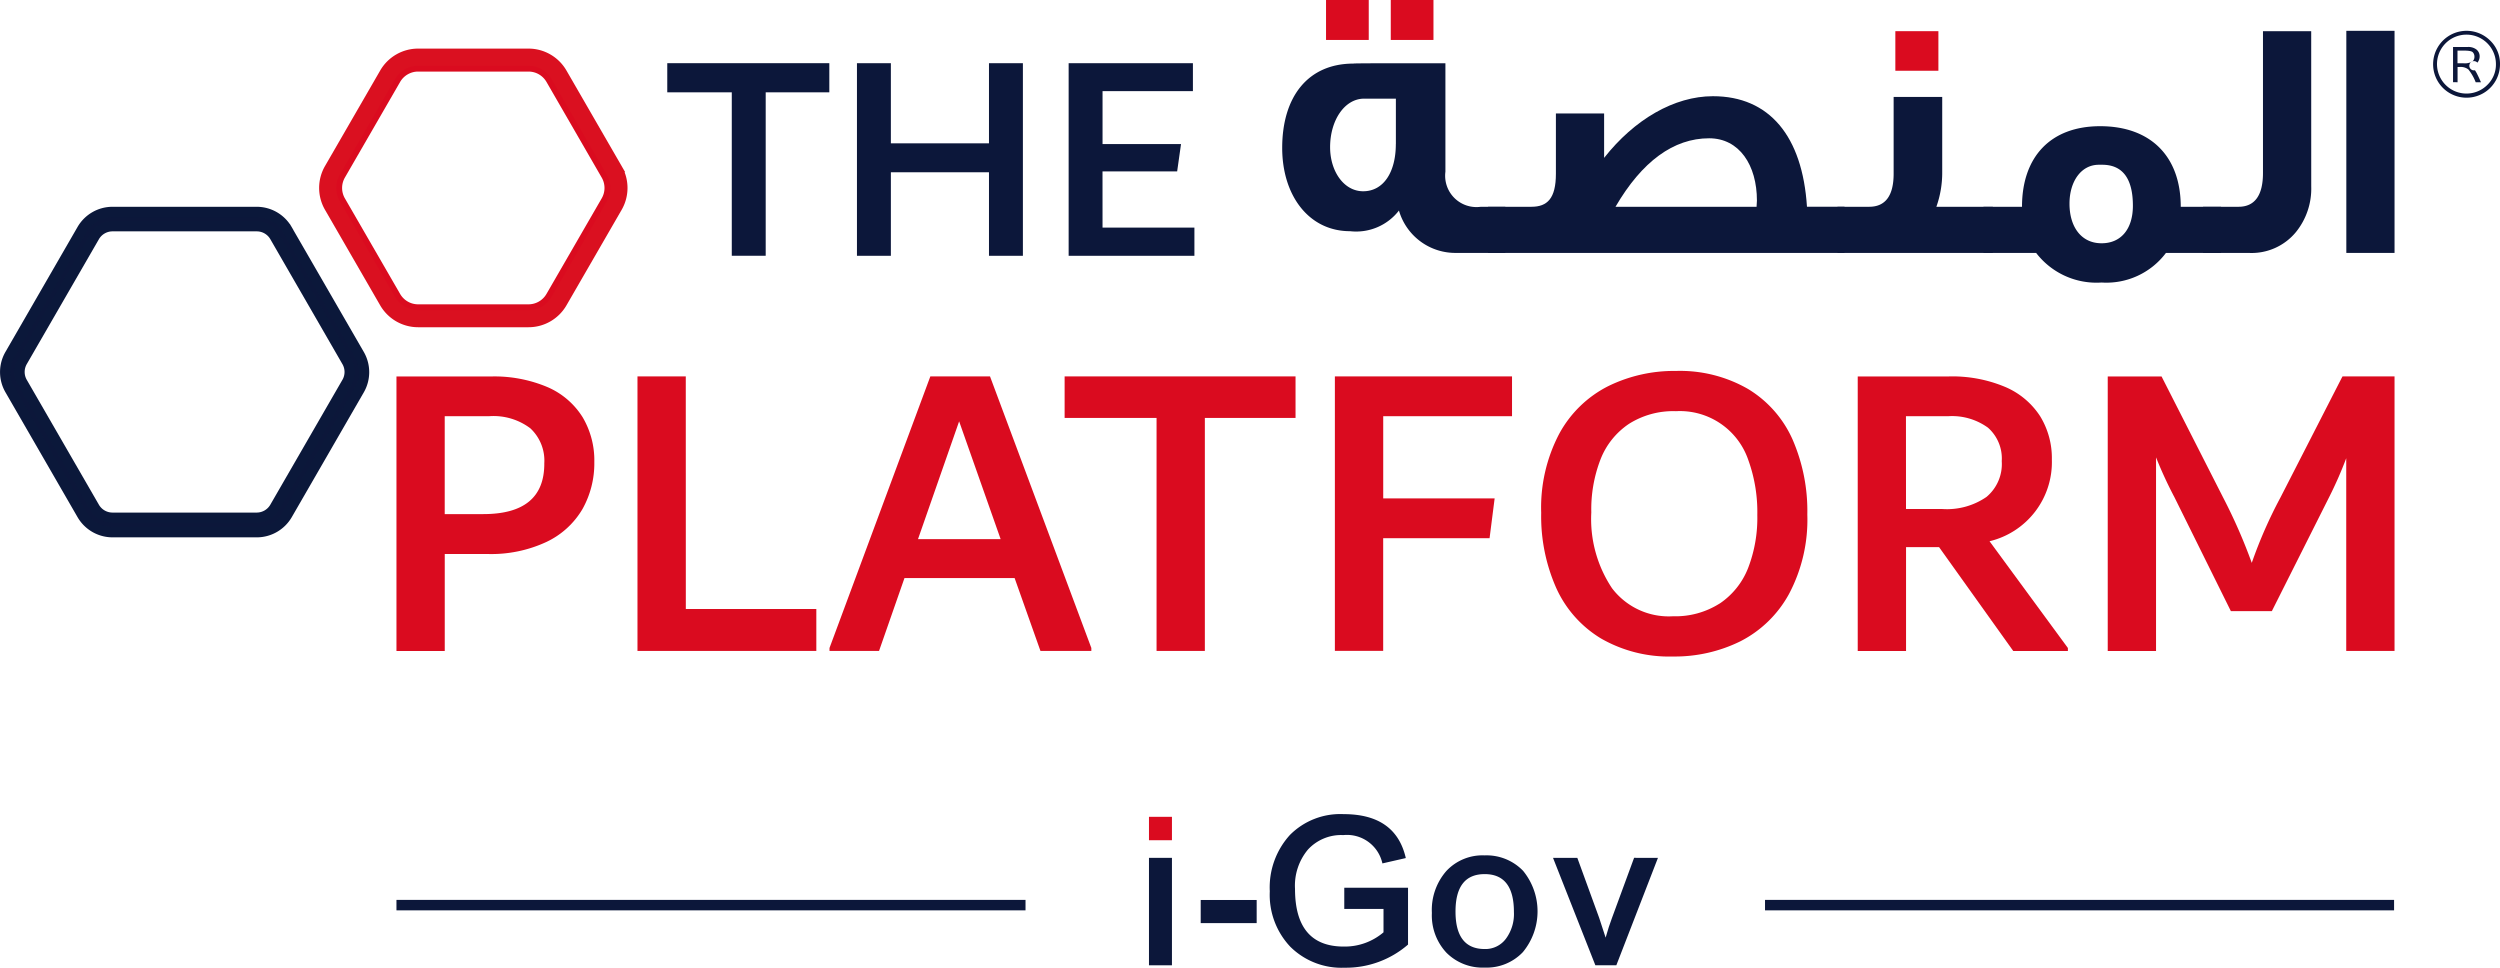 <svg id="Group_3031" data-name="Group 3031" xmlns="http://www.w3.org/2000/svg" width="162.147" height="62.767" viewBox="0 0 162.147 62.767">
  <path id="Path_4553" data-name="Path 4553" d="M320.377,233.663h40.8v-.678h-40.8" transform="translate(-294.663 -174.619)" fill="#0c173a"/>
  <path id="Path_4554" data-name="Path 4554" d="M417.276,233.663h40.8v-.678h-40.8" transform="translate(-302.799 -174.619)" fill="#0c173a"/>
  <rect id="Rectangle_2572" data-name="Rectangle 2572" width="1.49" height="1.518" transform="translate(74.521 52.978)" fill="#da0b1f"/>
  <rect id="Rectangle_2573" data-name="Rectangle 2573" width="1.49" height="6.969" transform="translate(74.521 55.639)" fill="#0c173a"/>
  <path id="Path_4555" data-name="Path 4555" d="M377.32,232.991h3.63v1.5h-3.63Z" transform="translate(-299.444 -174.619)" fill="#0c173a"/>
  <path id="Path_4556" data-name="Path 4556" d="M387.043,231.685h4.135v3.688a6.139,6.139,0,0,1-4.107,1.5,4.711,4.711,0,0,1-3.528-1.359,4.9,4.9,0,0,1-1.331-3.6,5.051,5.051,0,0,1,1.3-3.644A4.6,4.6,0,0,1,387,226.913q3.383,0,4.034,2.849l-1.518.347a2.352,2.352,0,0,0-2.53-1.837,2.927,2.927,0,0,0-2.3.94,3.648,3.648,0,0,0-.838,2.545q0,3.746,3.166,3.745a3.874,3.874,0,0,0,2.574-.924V233.06h-2.545Z" transform="translate(-299.855 -174.109)" fill="#0c173a"/>
  <path id="Path_4557" data-name="Path 4557" d="M394.629,230.845a3.207,3.207,0,0,1,2.487-1.012,3.288,3.288,0,0,1,2.487,1,4.149,4.149,0,0,1-.015,5.277,3.237,3.237,0,0,1-2.472,1,3.306,3.306,0,0,1-2.487-.969,3.539,3.539,0,0,1-.94-2.573A3.84,3.84,0,0,1,394.629,230.845Zm2.487,5.062a1.658,1.658,0,0,0,1.374-.666,2.7,2.7,0,0,0,.52-1.735q0-2.458-1.894-2.458t-1.894,2.428Q395.222,235.906,397.116,235.907Z" transform="translate(-300.819 -174.354)" fill="#0c173a"/>
  <path id="Path_4558" data-name="Path 4558" d="M409.071,230.008l-2.7,6.969h-1.359l-2.747-6.969h1.576l1.416,3.889.42,1.286c.145-.511.279-.924.4-1.243l1.446-3.933Z" transform="translate(-301.538 -174.369)" fill="#0c173a"/>
  <path id="Path_4559" data-name="Path 4559" d="M330.187,196.62a5.027,5.027,0,0,1,2.268,1.954,5.49,5.49,0,0,1,.755,2.9,6.056,6.056,0,0,1-.769,3.051,5.363,5.363,0,0,1-2.336,2.131,8.477,8.477,0,0,1-3.819.783h-2.777v6.293h-3.132V195.926h6.072A8.85,8.85,0,0,1,330.187,196.62Zm-.223,4.96a2.862,2.862,0,0,0-.906-2.295,3.966,3.966,0,0,0-2.665-.784h-2.886v6.35h2.5q3.96,0,3.959-3.269Z" transform="translate(-294.663 -171.507)" fill="#da0b1f"/>
  <path id="Path_4560" data-name="Path 4560" d="M340.578,211.007h8.464v2.72h-11.6V195.921h3.133Z" transform="translate(-296.096 -171.507)" fill="#da0b1f"/>
  <path id="Path_4561" data-name="Path 4561" d="M361.448,195.92l6.572,17.614v.193h-3.3L363.044,209H355.9l-1.65,4.727h-3.212v-.193l6.54-17.614Zm-4.67,10.553h5.359l-2.692-7.639Z" transform="translate(-297.237 -171.507)" fill="#da0b1f"/>
  <path id="Path_4562" data-name="Path 4562" d="M382.662,195.92v2.694h-5.882v15.114h-3.132V198.614h-5.963V195.92Z" transform="translate(-298.635 -171.507)" fill="#da0b1f"/>
  <path id="Path_4563" data-name="Path 4563" d="M398.31,198.5h-8.354v5.331h7.227l-.329,2.582h-6.9v7.31h-3.133V195.921H398.31Z" transform="translate(-300.242 -171.507)" fill="#da0b1f"/>
  <path id="Path_4564" data-name="Path 4564" d="M405.305,212.883a7.344,7.344,0,0,1-2.9-3.269,11.468,11.468,0,0,1-.977-4.877,10.287,10.287,0,0,1,1.182-5.151,7.419,7.419,0,0,1,3.16-3.064,9.688,9.688,0,0,1,4.4-.989,8.836,8.836,0,0,1,4.671,1.168,7.271,7.271,0,0,1,2.887,3.27,11.619,11.619,0,0,1,.961,4.878A10.286,10.286,0,0,1,417.5,210a7.45,7.45,0,0,1-3.147,3.065,9.611,9.611,0,0,1-4.382.989A8.846,8.846,0,0,1,405.305,212.883Zm7.7-2.264a4.941,4.941,0,0,0,1.84-2.294,9.02,9.02,0,0,0,.6-3.449,9.917,9.917,0,0,0-.577-3.545,4.687,4.687,0,0,0-4.7-3.188,5.37,5.37,0,0,0-3.05.824,4.918,4.918,0,0,0-1.84,2.295,9,9,0,0,0-.6,3.449,8.076,8.076,0,0,0,1.346,4.918,4.62,4.62,0,0,0,3.957,1.815,5.344,5.344,0,0,0,3.022-.827Z" transform="translate(-301.468 -171.474)" fill="#da0b1f"/>
  <path id="Path_4565" data-name="Path 4565" d="M437.471,213.534v.193h-3.545l-4.809-6.733h-2.143v6.733H423.84V195.922h5.882a8.835,8.835,0,0,1,3.7.688,5.043,5.043,0,0,1,2.254,1.9,5.186,5.186,0,0,1,.755,2.8,5.274,5.274,0,0,1-4.042,5.3Zm-10.5-9.013h2.362a4.513,4.513,0,0,0,2.857-.784,2.778,2.778,0,0,0,.991-2.321,2.667,2.667,0,0,0-.893-2.171,3.972,3.972,0,0,0-2.6-.743h-2.72Z" transform="translate(-303.35 -171.506)" fill="#da0b1f"/>
  <path id="Path_4566" data-name="Path 4566" d="M460.143,195.92v17.806H457.01v-12.5a25.551,25.551,0,0,1-1.11,2.528l-3.716,7.392h-2.656l-3.662-7.392a26.881,26.881,0,0,1-1.192-2.583v12.558h-3.133V195.922h3.49l3.984,7.833a35.349,35.349,0,0,1,1.868,4.259,29.592,29.592,0,0,1,1.871-4.259l4.011-7.833Z" transform="translate(-304.836 -171.507)" fill="#da0b1f"/>
  <path id="Path_4567" data-name="Path 4567" d="M310.961,185.412a2.284,2.284,0,0,0-1.973-1.14h-9.36a2.288,2.288,0,0,0-1.974,1.14l-4.68,8.109a2.289,2.289,0,0,0,0,2.281l4.68,8.108a2.289,2.289,0,0,0,1.974,1.139h9.361a2.285,2.285,0,0,0,1.973-1.139l4.681-8.108a2.284,2.284,0,0,0,0-2.281Zm3.872,9.92-4.68,8.106a1.35,1.35,0,0,1-1.166.671h-9.359a1.351,1.351,0,0,1-1.165-.671l-4.681-8.106a1.353,1.353,0,0,1,0-1.347l4.681-8.106a1.351,1.351,0,0,1,1.165-.671h9.361a1.347,1.347,0,0,1,1.165.671l4.679,8.106A1.349,1.349,0,0,1,314.833,195.331Z" transform="translate(-292.337 -170.529)" fill="#0c173a"/>
  <path id="Path_4568" data-name="Path 4568" d="M310.941,185.391l.194-.112a2.507,2.507,0,0,0-2.167-1.251h-9.36a2.511,2.511,0,0,0-2.168,1.251l-4.681,8.109a2.518,2.518,0,0,0,0,2.5L297.439,204a2.515,2.515,0,0,0,2.168,1.251h9.361A2.512,2.512,0,0,0,311.136,204l4.681-8.108a2.5,2.5,0,0,0,0-2.5l-4.682-8.11-.194.112-.193.113,4.681,8.109a2.059,2.059,0,0,1,0,2.056l-4.681,8.108a2.062,2.062,0,0,1-1.78,1.028h-9.36a2.068,2.068,0,0,1-1.781-1.029h0l-4.68-8.108a2.06,2.06,0,0,1,0-2.056l4.68-8.109a2.065,2.065,0,0,1,1.781-1.028h9.359a2.062,2.062,0,0,1,1.78,1.028Zm3.872,9.92-.194-.112-4.68,8.106h0a1.124,1.124,0,0,1-.972.561h-9.358a1.128,1.128,0,0,1-.973-.561l-4.68-8.105a1.133,1.133,0,0,1,0-1.123h0l4.681-8.105h0a1.129,1.129,0,0,1,.973-.561h9.36a1.125,1.125,0,0,1,.972.561l4.678,8.105a1.125,1.125,0,0,1,0,1.123l.194.112.194.112a1.574,1.574,0,0,0,0-1.57l-4.679-8.107a1.571,1.571,0,0,0-1.359-.784h-9.362a1.581,1.581,0,0,0-1.358.784l-4.683,8.11,0,0a1.578,1.578,0,0,0,0,1.569l4.681,8.107a1.576,1.576,0,0,0,1.358.783h9.36a1.574,1.574,0,0,0,1.36-.783l4.68-8.107Z" transform="translate(-292.316 -170.508)" fill="#004358"/>
  <path id="Path_4569" data-name="Path 4569" d="M310.951,185.4l.094-.054a2.4,2.4,0,0,0-2.067-1.193h-9.36a2.4,2.4,0,0,0-2.067,1.193l-4.68,8.109a2.39,2.39,0,0,0,0,2.388l4.68,8.108a2.4,2.4,0,0,0,2.067,1.194h9.361a2.4,2.4,0,0,0,2.068-1.194l4.68-8.107a2.4,2.4,0,0,0,0-2.389l-4.682-8.109-.094.054-.093.055,4.682,8.108a2.175,2.175,0,0,1,0,2.173l-4.68,8.108a2.178,2.178,0,0,1-1.881,1.085h-9.36a2.179,2.179,0,0,1-1.881-1.085l-4.68-8.107a2.177,2.177,0,0,1,0-2.173l4.68-8.108a2.177,2.177,0,0,1,1.881-1.086h9.36a2.173,2.173,0,0,1,1.88,1.086Zm3.872,9.92-.093-.054-4.68,8.106a1.243,1.243,0,0,1-1.073.618h-9.359a1.241,1.241,0,0,1-1.072-.619l-4.681-8.105a1.245,1.245,0,0,1,0-1.238l4.682-8.105a1.243,1.243,0,0,1,1.072-.619h9.36a1.238,1.238,0,0,1,1.072.619l4.679,8.106a1.237,1.237,0,0,1,0,1.238l.093.054.093.054a1.453,1.453,0,0,0,0-1.455l-4.679-8.106a1.455,1.455,0,0,0-1.259-.726h-9.361a1.462,1.462,0,0,0-1.259.726l-4.681,8.106a1.465,1.465,0,0,0,0,1.455l4.68,8.106a1.465,1.465,0,0,0,1.26.726h9.359a1.46,1.46,0,0,0,1.26-.726l4.68-8.106Z" transform="translate(-292.327 -170.519)" fill="#0c173a"/>
  <path id="Path_4570" data-name="Path 4570" d="M310.931,185.381l.114.194.093-.054.194-.112-.113-.194a2.617,2.617,0,0,0-2.261-1.305H299.6a2.62,2.62,0,0,0-2.262,1.305l-4.68,8.109a2.616,2.616,0,0,0,0,2.613l4.681,8.108a2.623,2.623,0,0,0,2.261,1.305h9.362a2.624,2.624,0,0,0,2.262-1.3l4.68-8.108a2.622,2.622,0,0,0,0-2.613l-4.795-8.3-.287.166-.094.055-.194.111,4.794,8.3a1.953,1.953,0,0,1,0,1.949l-4.68,8.107a1.951,1.951,0,0,1-1.686.973H299.6a1.954,1.954,0,0,1-1.686-.974l-4.68-8.106a1.956,1.956,0,0,1,0-1.949l4.68-8.108a1.952,1.952,0,0,1,1.687-.973h9.359a1.951,1.951,0,0,1,1.686.973l.113.194.288-.167-.114-.194-.112-.193-.093.054.112.194.194-.112a2.4,2.4,0,0,0-2.074-1.2H299.6a2.4,2.4,0,0,0-2.075,1.2l-4.68,8.109a2.4,2.4,0,0,0,0,2.4l4.681,8.107a2.4,2.4,0,0,0,2.075,1.2h9.36a2.4,2.4,0,0,0,2.075-1.2l4.68-8.108a2.394,2.394,0,0,0,0-2.4l-4.682-8.109-.194.112.113.194.093-.055.093-.054-.112-.194-.194.113,4.682,8.109a2.171,2.171,0,0,1,0,2.165l-4.68,8.107a2.174,2.174,0,0,1-1.874,1.081H299.6a2.172,2.172,0,0,1-1.873-1.082l-4.68-8.107a2.166,2.166,0,0,1,0-2.164l4.68-8.109a2.166,2.166,0,0,1,1.874-1.081h9.359a2.167,2.167,0,0,1,1.874,1.081l.193-.113-.113-.194-.093.054Zm3.872,9.92.112-.2-.093-.054-.194-.111-4.792,8.3h0a1.02,1.02,0,0,1-.878.507H299.6a1.019,1.019,0,0,1-.878-.507h0l-4.681-8.105a1.021,1.021,0,0,1,0-1.015h0l4.681-8.105h0a1.02,1.02,0,0,1,.878-.507h9.36a1.016,1.016,0,0,1,.879.507l4.678,8.106a1.016,1.016,0,0,1,0,1.014l-.112.194.289.166h0l.093.055.194.113.112-.2a1.675,1.675,0,0,0,0-1.678l-4.679-8.106a1.68,1.68,0,0,0-1.453-.839H299.6a1.686,1.686,0,0,0-1.452.838l0,0-4.678,8.1h0a1.683,1.683,0,0,0,0,1.676l4.68,8.107h0a1.687,1.687,0,0,0,1.452.839h9.36a1.681,1.681,0,0,0,1.453-.838l4.793-8.3-.287-.167h0l-.112.2-.112.193.093.055.112-.194-.194-.112-4.68,8.106h0a1.235,1.235,0,0,1-1.065.615H299.6a1.237,1.237,0,0,1-1.065-.615h0l-4.68-8.106a1.241,1.241,0,0,1,0-1.231l4.68-8.106h0a1.239,1.239,0,0,1,1.066-.615h9.36a1.229,1.229,0,0,1,1.064.615l4.679,8.106a1.236,1.236,0,0,1,0,1.23l.194.112.113-.194-.093-.054-.094-.055-.112.2.194.112a1.461,1.461,0,0,0,0-1.462l-4.679-8.106a1.463,1.463,0,0,0-1.266-.731H299.6a1.471,1.471,0,0,0-1.265.73l-4.681,8.106h0a1.467,1.467,0,0,0,0,1.462l4.68,8.106h0a1.469,1.469,0,0,0,1.264.73h9.36a1.465,1.465,0,0,0,1.266-.73l4.681-8.106-.194-.113-.112.194.094.054h0Z" transform="translate(-292.306 -170.498)" fill="#0b183a"/>
  <path id="Path_4571" data-name="Path 4571" d="M334.092,180.659l-3.582-6.2a2.286,2.286,0,0,0-1.976-1.14h-7.162a2.285,2.285,0,0,0-1.974,1.14l-3.582,6.2a2.291,2.291,0,0,0,0,2.282l3.582,6.2a2.285,2.285,0,0,0,1.974,1.14h7.163a2.286,2.286,0,0,0,1.976-1.14l3.582-6.2A2.284,2.284,0,0,0,334.092,180.659Zm-.811,1.814-3.582,6.2a1.346,1.346,0,0,1-1.165.674h-7.162a1.348,1.348,0,0,1-1.166-.674l-3.583-6.2a1.35,1.35,0,0,1,0-1.345l3.584-6.205a1.349,1.349,0,0,1,1.165-.672h7.163a1.343,1.343,0,0,1,1.164.672l3.583,6.205a1.342,1.342,0,0,1,0,1.343Z" transform="translate(-294.255 -169.609)" fill="#da0b1f"/>
  <path id="Path_4572" data-name="Path 4572" d="M334.082,180.649l.094-.054-3.583-6.2a2.393,2.393,0,0,0-2.069-1.194h-7.162a2.393,2.393,0,0,0-2.067,1.194l-3.582,6.2a2.393,2.393,0,0,0,0,2.39l3.581,6.2a2.392,2.392,0,0,0,2.068,1.194h7.163a2.39,2.39,0,0,0,2.069-1.194l3.583-6.2a2.405,2.405,0,0,0,0-2.39l-.094.054-.093.054a2.181,2.181,0,0,1,0,2.175l-3.582,6.2a2.177,2.177,0,0,1-1.882,1.085h-7.163a2.176,2.176,0,0,1-1.881-1.086l-3.582-6.2a2.179,2.179,0,0,1,0-2.174l3.582-6.2a2.18,2.18,0,0,1,1.881-1.085h7.162a2.179,2.179,0,0,1,1.883,1.085l3.582,6.2Z" transform="translate(-294.244 -169.599)" fill="#da0b1f"/>
  <path id="Path_4573" data-name="Path 4573" d="M334.041,180.608l.225.388.093-.054.387-.225-3.806-6.589h0a2.843,2.843,0,0,0-2.458-1.418h-7.163a2.843,2.843,0,0,0-2.455,1.418l-3.582,6.2a2.837,2.837,0,0,0,0,2.837l3.581,6.2a2.843,2.843,0,0,0,2.456,1.417h7.164a2.84,2.84,0,0,0,2.458-1.416l3.582-6.2h0a2.84,2.84,0,0,0,0-2.837l-.224-.388-.482.278-.093.054-.389.224.224.388a1.733,1.733,0,0,1,0,1.727h0l-3.582,6.2h0a1.729,1.729,0,0,1-1.495.861h-7.163a1.729,1.729,0,0,1-1.494-.861l-3.581-6.2a1.725,1.725,0,0,1,0-1.726h0l3.582-6.2h0a1.733,1.733,0,0,1,1.494-.862h7.161a1.73,1.73,0,0,1,1.494.862l3.806,6.59.482-.278-.224-.388-.224-.388-.093.054.224.388.388-.224-3.582-6.2a2.627,2.627,0,0,0-2.271-1.31h-7.163a2.624,2.624,0,0,0-2.267,1.31l-3.588,6.213.005-.009a2.628,2.628,0,0,0,0,2.621l3.583,6.2a2.621,2.621,0,0,0,2.267,1.311h7.164a2.625,2.625,0,0,0,2.271-1.31l3.582-6.2h0a2.622,2.622,0,0,0,0-2.621l-.388.224.224.389.093-.054.094-.055-.223-.388-.388.224a1.951,1.951,0,0,1,0,1.942h0l-3.583,6.2h0a1.944,1.944,0,0,1-1.682.97h-7.163a1.943,1.943,0,0,1-1.681-.97l-3.581-6.2a1.94,1.94,0,0,1,0-1.941l3.582-6.2a1.944,1.944,0,0,1,1.68-.969h7.161a1.943,1.943,0,0,1,1.681.97l3.583,6.2.388-.224-.224-.388-.094.054Z" transform="translate(-294.203 -169.558)" fill="#da1020"/>
  <rect id="Rectangle_2574" data-name="Rectangle 2574" width="2.77" height="2.591" transform="translate(86.005)" fill="#da0b1f"/>
  <path id="Path_4574" data-name="Path 4574" d="M397.564,186.048h-3.149a3.808,3.808,0,0,1-3.752-2.748,3.507,3.507,0,0,1-3.172,1.34c-2.679,0-4.4-2.321-4.4-5.4,0-3.327,1.675-5.471,4.623-5.471,0-.022,1.987-.022,5.963-.022v7.034a2.031,2.031,0,0,0,2.277,2.278h1.609Zm-7.1-7.058v-2.947h-2.056c-1.272,0-2.21,1.406-2.21,3.148,0,1.565.893,2.859,2.144,2.859C389.656,182.05,390.461,180.822,390.461,178.99Z" transform="translate(-299.929 -169.645)" fill="#0c173a"/>
  <rect id="Rectangle_2575" data-name="Rectangle 2575" width="2.769" height="2.591" transform="translate(90.204)" fill="#da0b1f"/>
  <path id="Path_4575" data-name="Path 4575" d="M420.781,186.245H397.667v-2.993h2.813c1.028,0,1.586-.536,1.586-2.144V177.2h3.127v2.881c1.966-2.5,4.555-4,7.057-4,3.662,0,5.807,2.59,6.1,7.169h2.435Zm-5.7-2.993.023-.4c0-2.3-1.139-4.042-3.1-4.042-2.3,0-4.356,1.495-6.074,4.444Z" transform="translate(-301.152 -169.841)" fill="#0c173a"/>
  <path id="Path_4576" data-name="Path 4576" d="M432.48,186.249H422.408v-2.993h2.055c1.05,0,1.586-.715,1.586-2.143v-4.98H429.2V181a6.619,6.619,0,0,1-.379,2.256h3.663Z" transform="translate(-303.23 -169.845)" fill="#0c173a"/>
  <rect id="Rectangle_2576" data-name="Rectangle 2576" width="2.792" height="2.567" transform="translate(122.93 2.022)" fill="#da0b1f"/>
  <path id="Path_4577" data-name="Path 4577" d="M448.152,186.423h-3.573a4.831,4.831,0,0,1-4.177,1.92,4.928,4.928,0,0,1-4.242-1.92h-3.417V183.43h2.5c0-3.216,1.831-5.226,5.07-5.226,3.259,0,5.226,1.943,5.226,5.226h2.613Zm-5.717-3.06c0-1.764-.67-2.658-1.989-2.658h-.223c-1.139,0-1.9,1.073-1.9,2.525,0,1.5.76,2.567,2.077,2.567C441.674,185.8,442.435,184.86,442.435,183.363Z" transform="translate(-304.098 -170.019)" fill="#0c173a"/>
  <path id="Path_4578" data-name="Path 4578" d="M455.307,181.547a4.477,4.477,0,0,1-.985,2.95,3.724,3.724,0,0,1-3.08,1.361h-2.95v-2.993h2.3c1.049,0,1.585-.736,1.585-2.188v-9.2h3.128Z" transform="translate(-305.403 -169.454)" fill="#0c173a"/>
  <rect id="Rectangle_2577" data-name="Rectangle 2577" width="3.127" height="14.405" transform="translate(152.18 1.999)" fill="#0c173a"/>
  <path id="Path_4579" data-name="Path 4579" d="M350.062,173.743v1.89h-4.127v10.6h-2.2v-10.6h-4.184v-1.89Z" transform="translate(-296.273 -169.645)" fill="#0c173a"/>
  <path id="Path_4580" data-name="Path 4580" d="M361.545,173.743h2.2v12.494h-2.2v-5.418h-6.363v5.418h-2.2V173.743h2.2v5.2h6.363Z" transform="translate(-297.401 -169.645)" fill="#0c173a"/>
  <path id="Path_4581" data-name="Path 4581" d="M370.168,184.406h5.959v1.832h-8.157V173.743h8.06v1.812h-5.861v3.432h5.09l-.251,1.776h-4.841Z" transform="translate(-298.659 -169.645)" fill="#0c173a"/>
  <path id="Path_4582" data-name="Path 4582" d="M468.918,173.618a2.169,2.169,0,1,1-.635-1.532A2.085,2.085,0,0,1,468.918,173.618Zm-.264,0a1.911,1.911,0,1,0-.559,1.342A1.837,1.837,0,0,0,468.654,173.618Zm-2.782,1.166V172.5h.947a.858.858,0,0,1,.579.17.559.559,0,0,1,.2.439.629.629,0,0,1-.147.406.3.3,0,1,0-.158.494,1.977,1.977,0,0,1,.158.277q.108.212.231.5h-.341a3.085,3.085,0,0,0-.475-.829.821.821,0,0,0-.572-.161h-.128v.99Zm.289-2.051v.823h.376a1.01,1.01,0,0,0,.59-.116.387.387,0,0,0,.133-.307.4.4,0,0,0-.105-.289q-.1-.11-.573-.11Z" transform="translate(-306.771 -169.452)" fill="#0c173a"/>
</svg>
